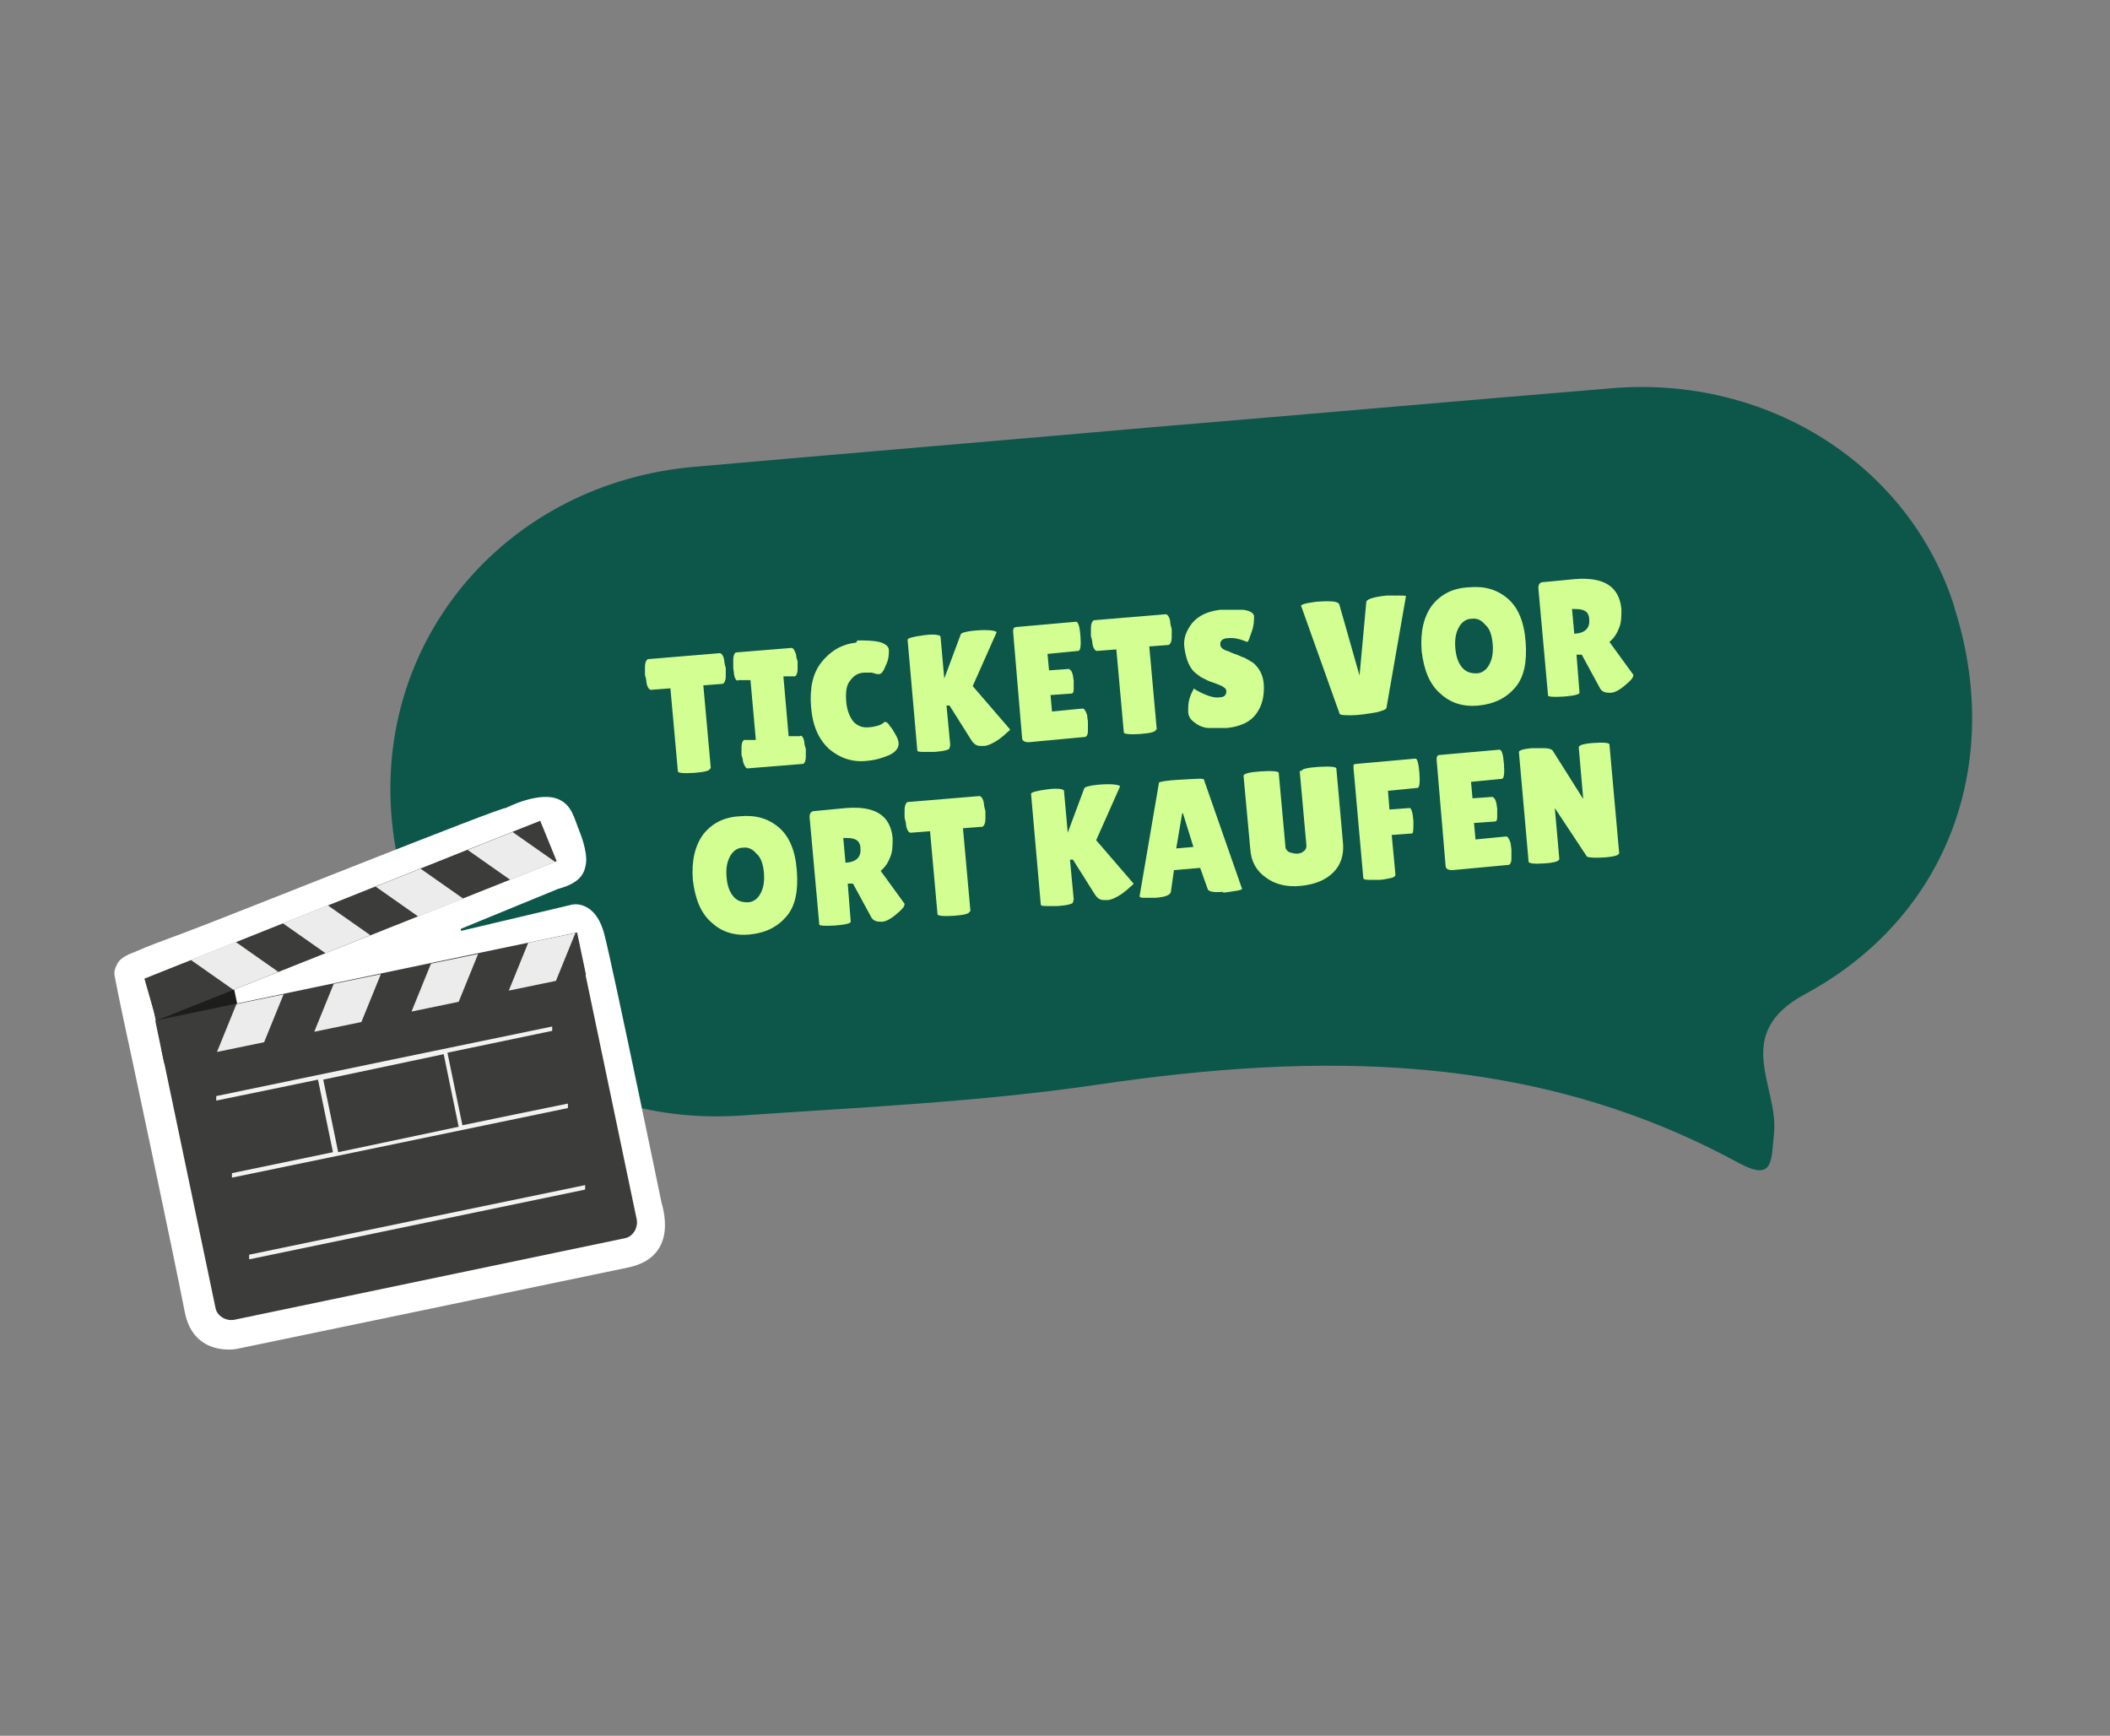 <?xml version="1.0" encoding="UTF-8"?>
<svg id="Ebene_1" xmlns="http://www.w3.org/2000/svg" version="1.1" viewBox="0 0 282 232">
  <rect x="0" y="0" width="282" height="232" fill="#808080" stroke="none"/>
  <!-- Generator: Adobe Illustrator 29.2.1, SVG Export Plug-In . SVG Version: 2.1.0 Build 116)  -->
  <defs>
    <style>
      .st0 {
        fill: #3c3c3b;
      }

      .st1 {
        fill: #d3ff92;
      }

      .st2 {
        fill: #1d1d1b;
      }

      .st3 {
        fill: #0d574a;
      }

      .st4 {
        fill: #fff;
      }

      .st5 {
        fill: #f2f2f2;
      }

      .st6 {
        fill: #ececec;
      }
    </style>
  </defs>
  <path class="st3" d="M261.2,81.1c-6-18.9-24.9-31-45.9-29.2-20.5,1.7-40.9,3.5-61.3,5.2-20.4,1.8-40.9,3.5-61.3,5.3-24.6,2.2-42.2,22.4-40.4,46.4,1.9,24.6,22,42,46.8,40.3,15.8-1.1,31.7-1.8,47.4-4.1,29.7-4.4,58.6-4.4,85.8,10.4,4.8,2.6,4.4-.2,4.8-4,.6-6.2-5.7-13.2,4.1-18.5,19.3-10.4,26.6-31.1,20-51.7"/>
  <path class="st1" d="M94.9,102.7c0,.3-.7.5-2.1.6-1.5.1-2.2,0-2.2-.2l-1-11.1-2.6.2c-.2,0-.5-.3-.6-1,0-.3-.1-.6-.2-1,0-.3,0-.7,0-1,0-.7.2-1,.4-1.1l9.6-.8c.2,0,.5.3.6,1,0,.3.1.6.2,1,0,.3,0,.7,0,1,0,.7-.2,1-.4,1.1l-2.6.2,1,11.1h0ZM101,98.7l-.7-7.8h-1.6c-.2.2-.5-.1-.6-.8,0-.3-.1-.6-.1-.9,0-.3,0-.6,0-1,0-.6.2-1,.4-1l7.4-.6c.2,0,.4.3.6.9,0,.3.1.6.2.9,0,.3,0,.6,0,1,0,.6-.2,1-.4,1h-1.5c0,.1.7,8,.7,8h1.5c.2-.2.5.1.6.8,0,.3.1.6.2.9,0,.3,0,.6,0,1,0,.6-.2,1-.4,1l-7.4.6c-.2,0-.4-.3-.6-.9,0-.3-.1-.6-.2-.9,0-.3,0-.6,0-1,0-.6.2-1,.4-1h1.5c0-.1,0-.1,0-.1ZM114.6,85.6c1.1,0,2,0,2.9.2.8.2,1.3.6,1.3,1.1s0,1.2-.4,2c-.3.8-.6,1.2-.9,1.2,0,0-.2,0-.3,0,0,0-.3-.1-.7-.2-.3,0-.6,0-.9,0-.9,0-1.5.4-2,1.1-.5.6-.6,1.6-.5,2.8.1,1.2.5,2.1,1,2.7.6.6,1.3.8,2.1.7.3,0,.7-.1,1.1-.2.4-.1.7-.3.9-.5,0,0,0,0,.2,0,0,0,.3.1.5.5.3.3.5.7.8,1.2.3.5.4.9.4,1.2,0,.6-.4,1.1-1.2,1.5-.9.4-1.9.7-3.1.8-1.9.2-3.6-.4-5-1.6-1.4-1.3-2.2-3.1-2.4-5.6-.2-2.5.2-4.5,1.4-6,1.2-1.5,2.7-2.4,4.6-2.6h0s0,0,0,0ZM126.9,100c0,.2-.7.4-2,.5h-1.2c-.7,0-1.1,0-1.1-.2l-1.3-14.8c0-.2.7-.4,2.2-.6s2.2,0,2.2.2l.5,5.6,2.2-5.9c0-.2.7-.4,1.7-.5,2-.2,3,0,3.1.2,0,0,0,0,0,0l-3.2,7.2,5,5.8s-.1.2-.4.4c-.6.6-1.4,1.2-2.3,1.6-.3.1-.5.2-.8.2h-.5c-.5,0-.9-.3-1.2-.8l-2.9-4.6h-.4s.5,5.3.5,5.3h0ZM142.9,89.5c.3,0,.5.5.6,1.5,0,.3,0,.7,0,1.1,0,.4-.1.6-.3.6l-2.8.2.2,2.2,4.1-.4c.2,0,.4.3.6.9,0,.3.1.6.1.9,0,.3,0,.7,0,1.2,0,.5-.2.8-.4.8l-7.5.7c-.6,0-.9-.2-.9-.6l-1.2-14.2c0-.4.1-.6.5-.6l7.9-.7c.3,0,.5.6.6,1.9.1,1.3,0,2-.3,2l-4.1.4.2,2.2s2.8-.2,2.8-.2ZM154.5,97.5c0,.3-.7.5-2.1.6s-2.2,0-2.2-.2l-1-11.1-2.6.2c-.2,0-.5-.3-.6-1,0-.3-.1-.6-.2-1,0-.3,0-.7,0-1,0-.7.2-1,.4-1.1l9.6-.8c.2,0,.5.3.6,1,0,.3.1.6.2,1,0,.3,0,.7,0,1,0,.7-.2,1-.4,1.1l-2.6.2,1,11.1h0ZM159.5,92c.3.2.8.5,1.5.8.7.3,1.4.5,2,.4.6,0,.9-.3.9-.8,0-.2-.1-.4-.3-.5-.2-.2-.5-.3-1-.5s-.9-.3-1.1-.4c-.2-.1-.6-.3-1-.5-.4-.3-.7-.5-1-.8-.7-.8-1-1.8-1.2-3.1s.3-2.4,1.1-3.4c.9-1,2.1-1.5,3.7-1.7,1.1,0,2,0,3,0,.9.1,1.4.4,1.5.8,0,0,0,0,0,.1,0,.5,0,1.2-.3,2-.3.8-.4,1.3-.6,1.4-1-.4-1.8-.6-2.6-.5-.7,0-1.1.4-1,.9,0,.3.3.6.9.8.1,0,.3.1.5.2s.5.2.8.3c.3.1.6.3,1,.4.4.2.7.4,1.2.7.8.7,1.3,1.6,1.4,2.8.1,1.6-.2,2.9-1,4-.8,1.1-2.1,1.7-3.9,1.9-.9,0-1.7,0-2.4,0-.7,0-1.4-.3-1.9-.7-.6-.4-.9-.9-.9-1.5,0-.6,0-1.2.2-1.8.2-.6.4-1,.6-1.3h0ZM173.9,80.9c0,0,.3-.2.9-.3.6-.1,1.2-.2,1.6-.2,1.6-.1,2.5,0,2.6.4l2.7,9.5.9-9.8c0-.4.9-.7,2.7-.9.4,0,1,0,1.6,0,.7,0,1,0,1,.1l-2.6,14.9c0,.2-.5.4-1.3.6-1.2.2-2.4.4-3.4.4-1,0-1.6,0-1.6-.3l-5.1-14.3h0ZM197.7,94.3c-2.1.2-3.8-.3-5.2-1.6-1.4-1.2-2.2-3.1-2.5-5.7-.2-2.6.3-4.6,1.4-6.1,1.2-1.5,2.8-2.3,4.9-2.4,2.1-.2,3.8.3,5.2,1.5,1.4,1.2,2.2,3.1,2.4,5.8.2,2.7-.2,4.7-1.4,6.1-1.2,1.4-2.8,2.2-4.9,2.4ZM196.7,82.7c-.7,0-1.3.4-1.7,1.1-.4.7-.6,1.6-.5,2.8.1,1.2.4,2,.9,2.6.5.6,1.1.8,1.9.8.7,0,1.3-.4,1.7-1.1.4-.7.6-1.6.5-2.8s-.4-2.1-1-2.6c-.5-.6-1.1-.9-1.8-.8h0ZM211.1,92.6c0,.2-.7.4-2.1.5-1.4.1-2.1,0-2.1-.1l-1.3-14.4c0-.5.2-.8.7-.8l4.2-.4c3.9-.3,5.9,1,6.2,4,0,.9,0,1.8-.3,2.5-.3.8-.7,1.4-1.3,1.9l3.2,4.4c0,.4-.4.8-1,1.3-.8.7-1.5,1.1-2.1,1.1-.6,0-1-.1-1.3-.5l-2.5-4.6h-.7c0,0,.4,5.1.4,5.1h0ZM210.1,81.4l.3,3.3h.1c1.4-.1,2-.8,1.9-1.9,0-.5-.2-.9-.5-1.1-.3-.2-.7-.3-1.4-.3h-.5s0,0,0,0ZM100.3,124.9c-2.1.2-3.8-.3-5.2-1.6-1.4-1.2-2.2-3.1-2.5-5.7-.2-2.6.3-4.6,1.4-6.1,1.2-1.5,2.8-2.3,4.9-2.4,2.1-.2,3.8.3,5.2,1.5,1.4,1.2,2.2,3.1,2.4,5.8.2,2.7-.2,4.7-1.4,6.1-1.2,1.4-2.8,2.2-4.9,2.4ZM99.3,113.3c-.7,0-1.3.4-1.7,1.1-.4.7-.6,1.6-.5,2.8.1,1.2.4,2,.9,2.6.5.6,1.1.8,1.9.8.7,0,1.3-.4,1.7-1.1.4-.7.6-1.6.5-2.8-.1-1.2-.4-2.1-1-2.6-.5-.6-1.1-.9-1.8-.8ZM113.7,123.2c0,.2-.7.4-2.1.5-1.4.1-2.1,0-2.1-.1l-1.3-14.4c0-.5.2-.8.7-.8l4.2-.4c3.9-.3,5.9,1,6.2,4,0,.9,0,1.8-.3,2.5-.3.8-.7,1.4-1.3,1.9l3.2,4.4c0,.4-.4.8-1,1.3-.8.7-1.5,1.1-2.1,1.1-.6,0-1-.1-1.3-.5l-2.5-4.6h-.7c0,0,.4,5.1.4,5.1,0,0,0,0,0,0ZM112.7,112l.3,3.3h.1c1.4-.1,2-.8,1.9-1.9,0-.5-.2-.9-.5-1.1-.3-.2-.7-.3-1.4-.3h-.5s0,0,0,0ZM129.6,121.8c0,.3-.7.5-2.1.6s-2.2,0-2.2-.2l-1-11.1-2.6.2c-.2,0-.5-.3-.6-1,0-.3-.1-.6-.2-1,0-.3,0-.7,0-1,0-.7.2-1,.4-1.1l9.6-.8c.2,0,.5.3.6,1,0,.3.1.6.2,1,0,.3,0,.7,0,1,0,.7-.2,1-.4,1.1l-2.6.2,1,11.1h0ZM143.4,120.6c0,.2-.7.4-2,.5h-1.2c-.7,0-1.1,0-1.1-.2l-1.3-14.8c0-.2.7-.4,2.2-.6s2.2,0,2.2.2l.5,5.6,2.2-5.9c0-.2.7-.4,1.7-.5,2-.2,3,0,3.1.2,0,0,0,0,0,0l-3.2,7.2,5,5.8s-.1.2-.4.4c-.6.6-1.4,1.2-2.3,1.6-.3.1-.5.2-.8.2h-.5c-.5,0-.9-.3-1.2-.8l-2.9-4.6h-.4s.5,5.3.5,5.3h0ZM163.5,119.2c-1.3.1-2,0-2.1-.4l-1-2.8-3.5.3-.4,2.8c0,.5-.7.8-2.1.9-.7,0-1.2,0-1.6,0-.3,0-.5-.1-.5-.2l2.6-15.2c0-.1,1-.3,3-.4s3-.2,3,0l5.1,14.6c0,.1-.3.2-1,.3s-1.2.2-1.6.2h0ZM157.2,113.4l2.3-.2-1.4-4.5h-.1s-.8,4.7-.8,4.7h0ZM173.9,103.1c0-.3.8-.5,2.3-.6,1.6-.1,2.4,0,2.4.2l.9,10.1c.1,1.5-.3,2.8-1.3,3.8-1,1-2.4,1.6-4.3,1.8-1.9.2-3.5-.2-4.7-1.1-1.3-.9-2-2.2-2.1-3.8l-.9-9.8c0-.3.8-.5,2.3-.6,1.6-.1,2.4,0,2.4.2l.9,9.9c0,.3.2.5.5.7.3.1.7.2,1,.2s.7-.1.9-.3c.3-.2.4-.4.4-.8l-.9-10h0ZM189.2,101.4c.2,0,.4.6.5,1.9.1,1.3,0,1.9-.2,2l-4,.4.2,2.5,2.7-.2c.2,0,.4.5.5,1.7,0,1.1,0,1.7-.2,1.7l-2.7.2.5,5.3c0,.2-.2.4-.8.5-.5.1-1,.2-1.4.2h-1c-.7,0-1.1,0-1.1-.3l-1.3-14.6c0-.2,0-.4,0-.5,0,0,.2-.1.4-.1l7.8-.7h0ZM199.5,106.6c.3,0,.5.5.6,1.5,0,.3,0,.7,0,1.1,0,.4-.1.6-.3.6l-2.8.2.2,2.2,4.1-.4c.2,0,.4.3.6.9,0,.3.1.6.1.9,0,.3,0,.7,0,1.2,0,.5-.2.8-.4.8l-7.5.7c-.6,0-.9-.2-.9-.6l-1.2-14.2c0-.4.1-.6.5-.6l7.9-.7c.3,0,.5.6.6,1.9.1,1.3,0,2-.3,2l-4.1.4.2,2.2s2.8-.2,2.8-.2ZM216.4,114c0,.3-.6.5-2,.6-1.4.1-2.1,0-2.3-.1l-4.3-6.5.6,6.8c0,.3-.6.5-2,.6-1.4.1-2,0-2.1-.2l-1.3-14.7c0-.2.6-.4,1.7-.5.5,0,1,0,1.6,0,.6,0,1,.1,1.2.3l4.1,6.5-.6-6.9c0-.3.6-.5,2-.6s2.1,0,2.1.2l1.3,14.5h0Z"/>
  <g>
    <path class="st4" d="M16.6,136.7s0,0,0,0c0,0-.9-4.2-1.3-6.4-.1-.7.3-1.3.5-1.7.5-.7,1.5-1.1,2.3-1.4,1.8-.8,3.2-1.3,6.7-2.6,5.4-2,42.5-16.9,42.8-16.6,0,0,4.6-2.4,7.2-1.1,1.6.8,1.9,2.3,2.6,4.1,0,0,1.2,2.8.9,4.5-.2,1.2-.7,2.5-3.7,3.3l-12.9,5.3c-.2,0-.1.4,0,.3l14.8-3.5s3.1-.7,4.3,4.1c1.2,4.7,7.5,35.2,7.6,35.7,0,0,0,0,0,0,0,.2,2.6,7.2-4.4,8.7-7.1,1.5-52.4,10.9-52.4,10.9,0,0-5.7,1.1-6.9-4.9-1.2-6.3-8-38.4-8.1-38.7Z"/>
    <path class="st0" d="M23.2,137.9l52.2-10.9c1.1-.2,2.3.5,2.5,1.6l7.2,34.4c.2,1.1-.5,2.3-1.6,2.5l-52.2,10.9c-1.1.2-2.3-.5-2.5-1.6l-7.2-34.4c-.2-1.1.5-2.3,1.6-2.5Z"/>
    <rect class="st2" x="20.6" y="129.5" width="11.1" height="11.5" transform="translate(-27 8.2) rotate(-11.8)"/>
    <g>
      <rect class="st0" x="20.7" y="130.5" width="57.6" height="5.8" transform="translate(-26.2 12.9) rotate(-11.8)"/>
      <path class="st6" d="M42,137.9l6.3-1.3,2.6-6.4-6.3,1.3s-2.6,6.4-2.6,6.4ZM29,140.6l6.3-1.3,2.6-6.4-6.3,1.3s-2.6,6.4-2.6,6.4ZM55,135.2l6.3-1.3,2.6-6.4-6.3,1.3-2.6,6.4ZM70.6,126l-2.6,6.4,6.3-1.3,2.6-6.4-6.3,1.3Z"/>
    </g>
    <g>
      <polygon class="st0" points="72.2 109.7 19.3 130.8 20.9 136.4 74.4 115.1 72.2 109.7"/>
      <path class="st6" d="M43.5,127.4l6-2.4-5.7-4-6,2.4s5.7,4,5.7,4ZM31.2,132.3l6-2.4-5.7-4-6,2.4s5.7,4,5.7,4ZM55.9,122.5l6-2.4-5.7-4-6,2.4,5.7,4ZM74.2,115.2l-5.7-4-6,2.4,5.7,4s6-2.4,6-2.4Z"/>
    </g>
    <path class="st5" d="M73.8,137.8v-.6c-.1,0-44.9,9.3-44.9,9.3v.6c.1,0,13.6-2.8,13.6-2.8l2,9.7-13.5,2.8v.6c.1,0,44.9-9.3,44.9-9.3v-.6c-.1,0-14.1,2.9-14.1,2.9l-2-9.7s13.9-2.9,13.9-2.9ZM61.3,150.6l-16.1,3.4-2-9.7,16.1-3.4,2,9.7ZM33.4,168.3l44.8-9.3v-.6c-.1,0-44.9,9.3-44.9,9.3v.6Z"/>
  </g>
</svg>